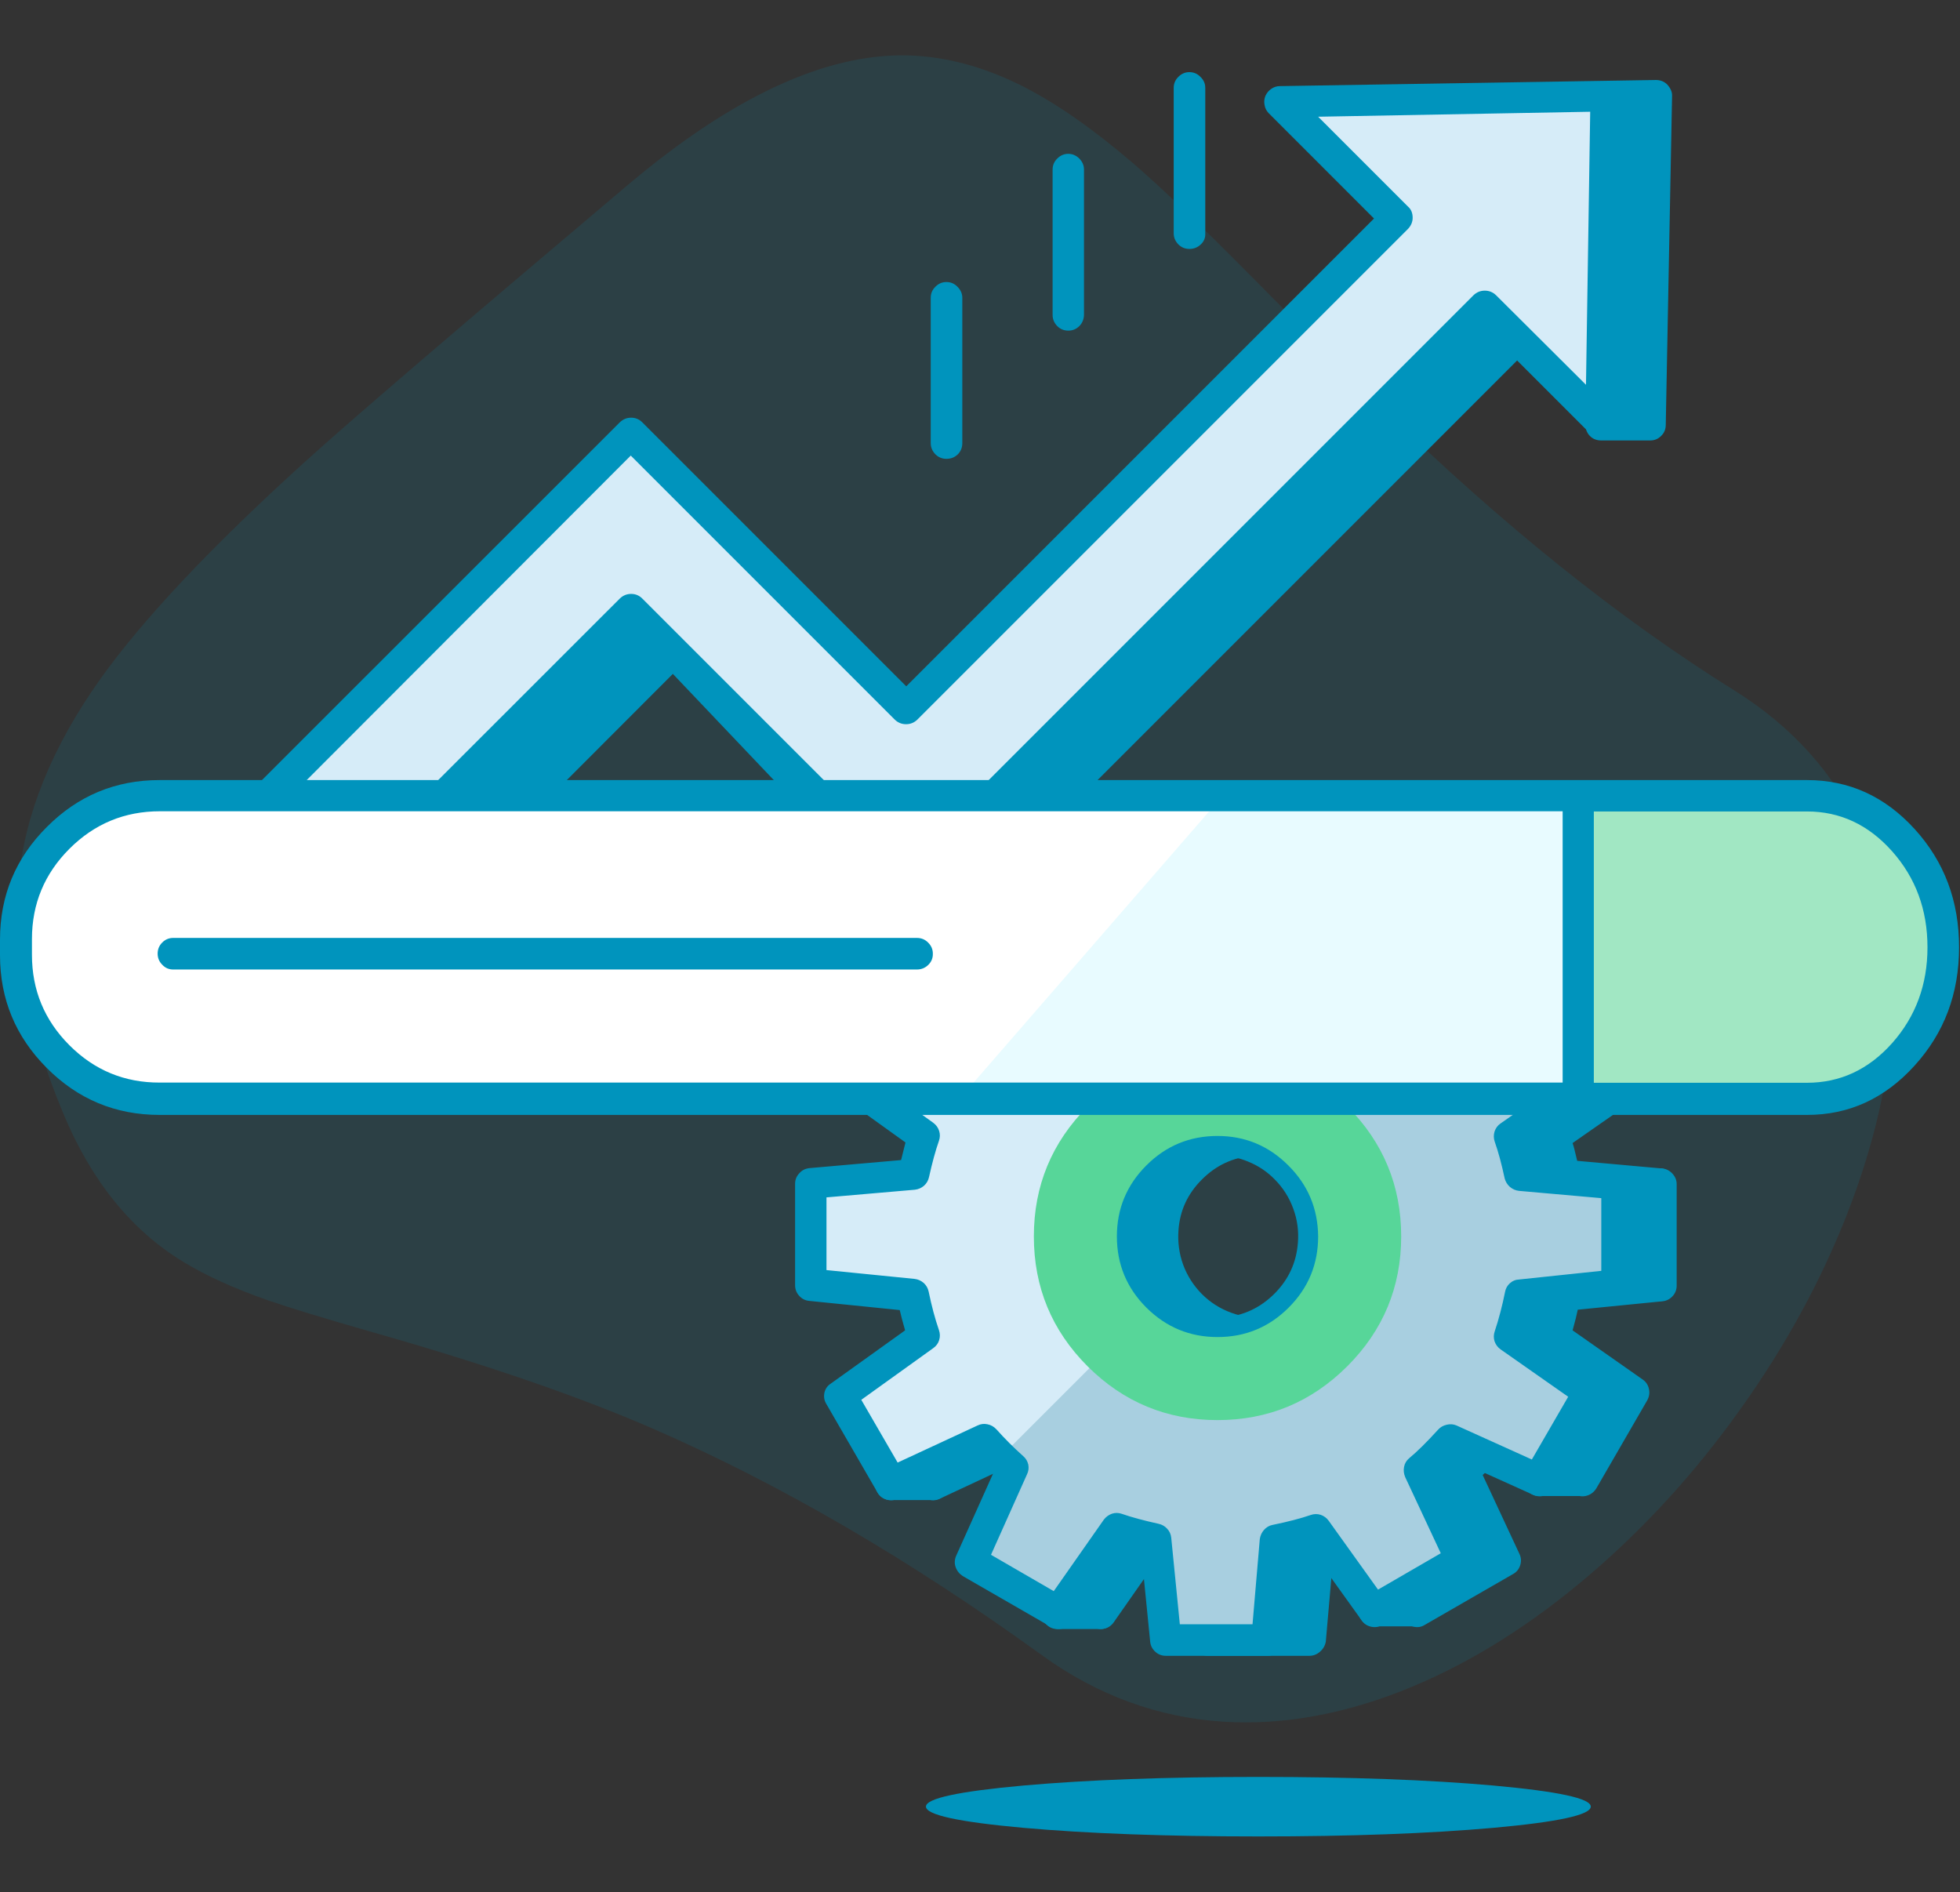 
<svg xmlns="http://www.w3.org/2000/svg" version="1.1" xmlns:xlink="http://www.w3.org/1999/xlink" preserveAspectRatio="none" x="0px" y="0px" width="230px" height="222px" viewBox="0 0 230 222">
<rect x="0" y="0" width="230" height="222" fill="#333333" stroke="none"/>
<defs>
<g id="Layer0_0_MEMBER_0_FILL">
<path fill="#0094BD" fill-opacity="0.137" stroke="none" d="
M 361.25 92.15
Q 355.35 86.4 326.6 57.3 307.5 38 296.1 28.15 280.35 14.65 267.15 8 252.05 0.4 237.2 0 205.1 -0.75 164.15 33.8 97.05 90.45 79.65 106.25 42.9 139.55 26.2 163 7.25 189.65 4.85 215.75 2.4 242.5 16.5 276.4 27.5 302.9 47.95 315.3 56.8 320.7 70.1 325.35 78.3 328.2 97.5 333.7 141.5 346.2 170.5 358.8 220.55 380.6 272.35 418.1 294.1 433.8 319.8 435.45 343.55 436.9 368.95 426.35 392.75 416.45 415.4 397.1 437.25 378.45 454.8 353.85 472.35 329.3 482.7 302.9 493.4 275.55 494.7 250.5 496 223.75 486.35 202.75 475.9 180.1 453.35 166 408.1 137.8 361.25 92.15 Z"/>
</g>

<g id="Layer0_0_MEMBER_1_MEMBER_0_FILL">
<path fill="#0094BD" stroke="none" d="
M 432.75 33.8
L 419.75 33.8 418.5 119.95 431.25 119.95 432.75 33.8 Z"/>
</g>

<g id="Layer0_0_MEMBER_1_MEMBER_1_FILL">
<path fill="#0094BD" stroke="none" d="
M 395.85 97.95
L 379.75 77.7 234.3 223.2 163.1 152 90.9 224.2 134.35 220.65 177.35 177.65 243.6 250.15 395.85 97.95 Z"/>
</g>

<g id="Layer0_0_MEMBER_2_FILL">
<path fill="#D6ECF8" stroke="none" d="
M 334.6 35.45
L 365.1 65.85 236.85 194 164.85 122 42.7 244.2 42.7 290.25 164.85 168 236.85 240 388.1 88.85 418.5 119.2 419.75 33.8 334.6 35.45 Z"/>
</g>

<g id="Layer0_0_MEMBER_3_FILL">
<path fill="#0094BD" stroke="none" d="
M 437 33.7
Q 437 32.3 435.75 30.9 434.55 29.7 432.75 29.7
L 334.5 31.3
Q 333.25 31.3 332.2 32.05 331.2 32.75 330.7 33.9 330.25 35.05 330.5 36.25 330.7 37.5 331.6 38.4
L 359.1 65.9 236.85 188.15 167.85 119.15
Q 166.65 117.95 164.95 117.95 163.25 117.95 162 119.15
L 39.75 241.35
Q 38.55 242.65 38.55 244.2
L 38.55 290.3
Q 38.55 291.6 39.25 292.6 39.95 293.65 41.15 294.1 41.9 294.4 42.75 294.4 44.45 294.4 45.65 293.2
L 112.55 226.3 112.5 226.6 134.65 224.7
Q 136.2 224.55 137.3 223.5
L 175.85 184.9 240.5 252.9
Q 241.8 254.2 243.5 254.2
L 243.6 254.2
Q 245.45 254.2 246.5 253
L 396.5 103 414.5 121
Q 414.85 122.05 415.5 122.7 416.65 123.9 418.5 123.9
L 431.25 123.9
Q 433 123.9 434.15 122.7 435.35 121.55 435.35 119.8
L 437 33.7
M 388.1 94.7
L 390.35 97.5 243.8 244.15 241.4 241.45 388.1 94.7
M 369.2 65.7
Q 369.2 63.85 368 62.8
L 344.5 39.3 415.6 38 414.5 109.35 391 85.95
Q 389.75 84.75 388.05 84.75 386.35 84.75 385.1 85.95
L 236.85 234.2 167.85 165.2
Q 166.65 164 164.95 164 163.25 164 162 165.2
L 46.9 280.25 46.9 245.95 164.85 127.85 233.85 196.85
Q 235.1 198.05 236.8 198.05 238.5 198.05 239.75 196.85
L 368 68.6
Q 369.2 67.3 369.2 65.7
M 164.85 173.9
L 170 179 132.5 216.65 121.3 217.5 164.85 173.9
M 423.9 38
L 428.6 38 427.2 115.85 422.7 115.85 423.9 38 Z"/>
</g>

<g id="Layer0_0_MEMBER_4_FILL">
<path fill="#0094BD" stroke="none" d="
M 426.6 291.25
L 413.3 268.25 402.3 268.25 390.1 278.65
Q 387 275.05 382.2 270.75
L 393 247.55 370 234.25 359 234.25 344.5 252.35 342.2 226.45 315.7 226.45 313.1 252.55
Q 308.35 253.5 302.8 255.35
L 287.7 233.85 264.7 247.15 275.6 271.25
Q 272.15 274.25 268.3 278.5
L 243.9 267.15 230.6 290.15 252.4 305.85
Q 250.7 310.9 249.7 315.85
L 222.8 318.25 222.8 344.75 249.6 347.45
Q 250.45 351.95 252.4 358.15
L 230.6 373.85 243.9 396.85 268.3 385.55
Q 271.75 389.5 275.7 392.95
L 264.7 417.35 287.7 430.65 303 408.85
Q 307.85 410.45 313.1 411.55
L 315.7 437.65 342.2 437.65 344.5 411.75
Q 350.2 410.65 355 408.95
L 370.1 429.95 393.1 416.65 382.2 393.25
Q 386.85 389.1 390.2 385.35
L 413.3 395.75 426.6 372.75 405.8 358.15
Q 407.7 352.6 408.7 347.35
L 433.8 344.85 433.8 318.15 408.5 315.95
Q 407.45 310.6 405.8 305.85
L 426.6 291.25
M 347.05 314
Q 355.3 322.25 354.4 333.9 353.6 343.15 346.95 349.8 340.35 356.4 331.2 357.15 319.5 358.05 311.25 349.8 303 341.5 303.9 329.85 304.65 320.65 311.25 314 317.9 307.4 327.1 306.65 338.8 305.7 347.05 314 Z"/>
</g>

<g id="Layer0_0_MEMBER_5_FILL">
<path fill="#0094BD" stroke="none" d="
M 429.3 294.75
Q 430.6 293.75 430.95 292.25 431.3 290.65 430.5 289.25
L 417.2 266.25
Q 415.9 264.15 413.6 264.15
L 402.6 264.15
Q 401.25 264.15 399.9 265.15
L 390.8 272.95
Q 388.7 270.85 387.6 269.85
L 397.1 249.45
Q 397.8 248 397.3 246.5 396.75 245 395.35 244.15
L 372.35 230.85
Q 371.3 230.25 370.25 230.25
L 359.25 230.25
Q 357.25 230.25 356.05 231.75
L 347.75 241.85 346.35 226.05
Q 346.2 224.4 345 223.35 343.85 222.25 342.25 222.25
L 315.75 222.25
Q 314.15 222.25 313 223.3 311.8 224.4 311.65 225.95
L 309.35 249.05
Q 306.25 249.8 304.5 250.35
L 291.2 231.35
Q 290.2 230.05 288.7 229.7 287.1 229.35 285.7 230.15
L 262.7 243.45
Q 261.3 244.3 260.8 245.8 260.35 247.35 261 248.75
L 270.6 270.15 267.3 273.45 245.7 263.35
Q 244.25 262.65 242.75 263.15 241.2 263.65 240.4 265.05
L 227.1 288.05
Q 226.35 289.4 226.7 291 227.05 292.55 228.3 293.45
L 247.65 307.35 246.5 311.95 222.6 314.05
Q 220.95 314.2 219.9 315.4 218.8 316.55 218.8 318.15
L 218.8 344.65
Q 218.8 346.25 219.85 347.4 220.9 348.6 222.5 348.75
L 246.15 351.15
Q 246.65 353.35 247.55 356.45
L 228.15 370.35
Q 226.8 371.2 226.45 372.8 226.15 374.4 227 375.75
L 240.3 398.75
Q 241.05 400.15 242.6 400.65 244.15 401.15 245.6 400.45
L 267.2 390.35
Q 269.65 392.95 270.6 393.75
L 260.85 415.35
Q 260.2 416.85 260.75 418.3 261.25 419.8 262.6 420.65
L 285.6 433.9
Q 287.05 434.75 288.6 434.4 290.15 434.05 291.1 432.7
L 304.6 413.4
Q 306.6 414.05 309.3 414.7
L 311.6 437.8
Q 311.75 439.35 312.95 440.45 314.1 441.5 315.7 441.5
L 342.2 441.5
Q 343.75 441.5 344.95 440.45 346.2 439.4 346.5 437.8
L 348.5 414.9
Q 351.9 414.1 353.6 413.6
L 367 432.2
Q 367.9 433.55 369.5 433.9 371.05 434.25 372.4 433.4
L 395.4 420.15
Q 396.8 419.4 397.3 417.85 397.8 416.3 397.1 414.85
L 387.5 394.25
Q 389.6 392.35 391.5 390.25
L 411.9 399.45
Q 413.35 400.1 414.9 399.6 416.35 399.1 417.2 397.75
L 430.5 374.75
Q 431.3 373.3 430.95 371.75 430.6 370.15 429.25 369.25
L 411 356.45
Q 412 352.85 412.35 351.05
L 434.5 348.85
Q 436.05 348.7 437.15 347.5 438.2 346.35 438.2 344.75
L 438.2 318.25
Q 438.2 316.7 437.1 315.5 436 314.3 434.4 314.15
L 412.2 312.15
Q 411.4 308.65 411 307.5
L 429.3 294.75
M 410.65 272.4
L 420.85 290 403.15 302.4
Q 402.05 303.15 401.6 304.5 401.2 305.85 401.65 307.15 403.05 311.1 404.25 316.75 404.6 318.05 405.6 318.95 406.65 319.85 408 320
L 429.5 321.9 429.5 340.9 408.1 343.15
Q 406.65 343.2 405.6 344.15 404.6 345.05 404.35 346.4 403.25 351.9 401.65 356.7 401.2 358 401.6 359.3 402.05 360.6 403.15 361.4
L 420.85 373.8 411.35 390.2 391.65 381.3
Q 390.45 380.8 389.15 381.1 387.75 381.4 386.85 382.4 382.4 387.3 379.25 389.9 378.2 390.8 377.95 392.15 377.7 393.5 378.25 394.8
L 387.55 414.7 371.15 424.2 358.25 406.2
Q 357.45 405.1 356.15 404.65 354.85 404.25 353.55 404.7 349.65 406.05 343.55 407.3 342.25 407.55 341.3 408.65 340.45 409.65 340.25 411
L 338.35 433.25 319.35 433.25 317.1 410.6
Q 316.95 409.25 316.05 408.3 315.15 407.3 313.8 407 307.9 405.7 304.2 404.4 302.9 403.95 301.65 404.35 300.35 404.8 299.5 405.9
L 286.4 424.6 270 415.1 279.4 394.1
Q 280 392.9 279.75 391.55 279.45 390.2 278.4 389.3 274.7 386 271.4 382.3 270.4 381.25 269.1 381 267.75 380.7 266.5 381.3
L 245.6 391 236.1 374.6 254.9 361.1
Q 256.05 360.3 256.45 359 256.85 357.7 256.4 356.4 254.85 351.9 253.7 346.3 253.4 344.95 252.4 344.05 251.35 343.15 250 343
L 227 340.7 227 321.7 250.1 319.7
Q 251.45 319.55 252.5 318.65 253.5 317.75 253.8 316.4 255.05 310.75 256.4 306.9 256.85 305.6 256.45 304.35 256.05 303.05 254.9 302.2
L 236.1 288.7 245.6 272.3 266.5 282
Q 267.8 282.6 269.15 282.35 270.5 282.05 271.4 281 274 278.1 278.3 274.15 279.3 273.25 279.55 271.95 279.85 270.65 279.3 269.35
L 270 248.65 286.4 239.15 299.3 257.5
Q 300.05 258.65 301.4 259.05 302.75 259.5 304 259 308.7 257.4 313.8 256.3 315.15 256.1 316.05 255.05 316.9 254.1 317.1 252.7
L 319.3 230.4 338.3 230.4 340.2 252.6
Q 340.3 253.85 341.1 254.85 341.9 255.8 343.1 256.2 345.65 257 347.5 254.9
L 361 238.5 368.85 238.5 387.6 249.35 378.35 269
Q 377.8 270.3 378.05 271.65 378.35 273 379.35 273.9 383.5 277.5 386.85 281.4 388 282.7 389.7 282.8 391.4 282.9 392.65 281.8
L 403.65 272.4 410.65 272.4
M 356.7 321.65
Q 354.45 315.55 349.9 311 345.35 306.45 339.25 304.2 333.15 302 326.7 302.5 316 303.35 308.25 311.05 300.55 318.8 299.7 329.5 299.2 335.95 301.4 342.05 303.65 348.15 308.2 352.7 312.4 356.85 317.85 359.05 323.25 361.3 329.1 361.3 330.7 361.3 331.4 361.2 342.15 360.4 349.85 352.65 357.6 344.95 358.4 334.2 358.95 327.75 356.7 321.65
M 327.35 310.85
Q 328 310.75 329.1 310.75 333.35 310.75 337.2 312.35 341.15 313.95 344.1 316.95 347.4 320.25 349 324.65 350.6 329 350.2 333.65 349.6 341.35 344.05 346.9 338.45 352.45 330.8 353.05 326.15 353.45 321.8 351.85 317.4 350.25 314.1 346.95 310.8 343.6 309.2 339.25 307.65 334.9 308 330.25 308.55 322.55 314.15 317 319.7 311.45 327.35 310.85 Z"/>
</g>

<g id="Layer0_0_MEMBER_6_FILL">
<path fill="#D6ECF8" stroke="none" d="
M 344.2 255
Q 338.85 253.25 333.5 252.2
L 331.2 226.35 304.7 226.35 302.1 252.45
Q 297.35 253.4 291.8 255.25
L 276.7 233.75 253.7 247.05 264.6 271.15
Q 261.15 274.15 257.3 278.4
L 232.9 267.15 219.6 290.15 241.4 305.85
Q 239.7 310.9 238.7 315.85
L 211.8 318.25 211.8 344.75 238.6 347.45
Q 239.45 351.95 241.4 358.15
L 219.6 373.85 232.9 396.85 257.3 385.55
Q 260.75 389.5 264.7 392.95
L 253.7 417.35 276.7 430.65 292 408.85
Q 296.85 410.45 302.1 411.55
L 304.7 437.65 331.2 437.65 333.5 411.75
Q 339.2 410.65 344 408.95
L 359.1 429.95 382.1 416.65 371.2 393.25
Q 375.85 389.1 379.2 385.35
L 402.3 395.75 415.6 372.75 394.8 358.15
Q 396.7 352.6 397.7 347.35
L 422.75 344.65 422.75 318.15 397.5 315.9
Q 396.3 310.35 394.75 305.8
L 415.55 291.2 402.25 268.2 379.15 278.6
Q 376.05 275 371.25 270.7
L 382.05 247.5 359.05 234.2 344.2 255
M 336.05 314
Q 344.3 322.25 343.4 333.9 342.6 343.15 336 349.8 329.4 356.4 320.2 357.15 308.5 358.05 300.25 349.8 292 341.5 292.9 329.85 293.65 320.65 300.25 314 306.9 307.4 316.1 306.65 327.8 305.7 336.05 314 Z"/>
</g>

<g id="Layer0_0_MEMBER_7_FILL">
<path fill="#A8CFE0" stroke="none" d="
M 379.15 278.6
Q 379.05 278.5 375.95 275.1
L 336.55 314.5
Q 340.15 318.3 341.9 323.25 343.7 328.3 343.35 333.8 342.6 343.05 336 349.65 329.4 356.25 320.15 357 314.65 357.45 309.55 355.6 304.6 353.8 300.85 350.2
L 261.45 389.6 264.65 392.6 253.65 417 276.65 430.3 291.95 408.5
Q 296.8 410.1 302.05 411.2
L 304.65 437.3 331.15 437.3 333.45 411.4
Q 339 410.3 343.95 408.65
L 359.05 429.65 382.05 416.35 371.15 392.95
Q 375.8 388.8 379.15 385.05
L 402.25 395.45 415.55 372.45 394.75 357.85
Q 396.75 352.35 397.65 347.05
L 422.75 344.65 422.75 318.15 397.5 315.9
Q 396.3 310.35 394.75 305.8
L 415.55 291.2 402.25 268.2 379.15 278.6 Z"/>
</g>

<g id="Layer0_0_MEMBER_8_MEMBER_0_FILL">
<path fill="#0094BD" stroke="none" d="
M 418.15 294.75
Q 419.45 293.75 419.8 292.25 420.15 290.65 419.35 289.25
L 406.05 266.25
Q 405.25 264.85 403.7 264.35 402.2 263.85 400.75 264.5
L 380.35 273.75
Q 379.1 272.3 376.5 269.85
L 386 249.45
Q 386.65 248 386.15 246.5 385.65 244.95 384.25 244.15
L 361.25 230.85
Q 359.95 230.1 358.35 230.45 356.8 230.8 355.85 232.05
L 342.65 250.35
Q 338.65 249.25 337.35 248.95
L 335.35 226.05
Q 335.2 224.4 334 223.35 332.85 222.25 331.25 222.25
L 304.75 222.25
Q 303.15 222.25 302 223.3 300.8 224.4 300.65 225.95
L 298.35 249.05
Q 295.25 249.8 293.5 250.35
L 280.2 231.35
Q 279.2 230.05 277.7 229.7 276.1 229.35 274.7 230.15
L 251.65 243.45
Q 250.3 244.3 249.8 245.8 249.35 247.35 250 248.75
L 259.6 270.15 256.3 273.45 234.7 263.35
Q 233.25 262.65 231.75 263.15 230.2 263.65 229.4 265.05
L 216.1 288.05
Q 215.35 289.4 215.7 291 216.05 292.55 217.3 293.45
L 236.65 307.35 235.5 311.95 211.6 314.05
Q 209.95 314.2 208.9 315.4 207.8 316.55 207.8 318.15
L 207.8 344.65
Q 207.8 346.25 208.85 347.4 209.9 348.6 211.5 348.75
L 235.15 351.15
Q 235.65 353.35 236.55 356.45
L 217.15 370.35
Q 215.8 371.2 215.45 372.8 215.15 374.4 216 375.75
L 229.3 398.75
Q 230.05 400.15 231.6 400.65 233.15 401.15 234.6 400.45
L 256.2 390.35
Q 258.65 392.95 259.6 393.75
L 249.9 415.35
Q 249.25 416.85 249.75 418.3 250.25 419.75 251.6 420.65
L 274.6 433.9
Q 276.05 434.75 277.6 434.4 279.15 434.05 280.1 432.7
L 293.6 413.4
Q 295.6 414.05 298.3 414.7
L 300.6 437.8
Q 300.75 439.35 301.95 440.45 303.1 441.5 304.7 441.5
L 331.2 441.5
Q 332.8 441.5 334.05 440.45 335.25 439.35 335.35 437.8
L 337.35 414.9
Q 340.35 414.2 342.5 413.6
L 355.85 432.2
Q 356.75 433.55 358.35 433.9 359.95 434.25 361.25 433.4
L 384.25 420.15
Q 385.7 419.4 386.2 417.85 386.65 416.3 386 414.85
L 376.35 394.25
Q 378.85 391.9 380.35 390.25
L 400.75 399.45
Q 402.2 400.1 403.75 399.6 405.2 399.1 406.05 397.75
L 419.35 374.75
Q 420.2 373.3 419.85 371.75 419.5 370.15 418.15 369.25
L 399.85 356.45
Q 400.85 352.85 401.25 351.05
L 423.35 348.85
Q 424.9 348.7 426 347.5 427.05 346.35 427.05 344.75
L 427.05 318.25
Q 427.05 316.7 425.95 315.5 424.85 314.3 423.25 314.15
L 401.05 312.15
Q 400.55 309.55 399.85 307.5
L 418.15 294.75
M 329.2 252.6
Q 329.25 253.95 330.2 255 331.15 256.1 332.5 256.3 337.75 257.35 342.7 259 343.95 259.5 345.3 259.05 346.55 258.65 347.4 257.5
L 360.2 239.85 376.6 249.35 367.35 269
Q 366.8 270.3 367.05 271.65 367.35 273 368.35 273.9 372.5 277.5 375.85 281.4 376.75 282.45 378.05 282.8 379.4 283.1 380.65 282.5
L 400.35 273.65 409.85 290 392.15 302.4
Q 391.05 303.15 390.6 304.5 390.2 305.85 390.65 307.15 392.05 311.1 393.25 316.75 393.6 318.05 394.6 318.95 395.65 319.85 397 320
L 418.5 321.9 418.5 340.9 397.1 343.15
Q 395.65 343.2 394.6 344.15 393.6 345.05 393.35 346.4 392.25 351.9 390.65 356.7 390.2 358 390.6 359.3 391.05 360.6 392.15 361.4
L 409.85 373.8 400.35 390.2 380.65 381.3
Q 379.45 380.8 378.15 381.1 376.75 381.4 375.85 382.4 371.4 387.3 368.25 389.9 367.2 390.8 366.95 392.15 366.7 393.5 367.25 394.8
L 376.55 414.7 360.15 424.2 347.25 406.2
Q 346.45 405.1 345.15 404.65 343.85 404.25 342.55 404.7 338.65 406.05 332.55 407.3 331.25 407.55 330.3 408.65 329.45 409.65 329.25 411
L 327.35 433.25 308.35 433.25 306.1 410.6
Q 305.95 409.25 305.05 408.3 304.15 407.3 302.8 407 296.9 405.7 293.2 404.4 291.9 403.95 290.65 404.35 289.35 404.8 288.5 405.9
L 275.4 424.6 259 415.1 268.4 394.1
Q 269 392.9 268.75 391.55 268.45 390.2 267.4 389.3 263.7 386 260.4 382.3 259.4 381.25 258.1 381 256.75 380.7 255.5 381.3
L 234.6 391 225.1 374.6 243.9 361.1
Q 245.05 360.3 245.45 359 245.85 357.7 245.4 356.4 243.85 351.9 242.7 346.3 242.4 344.95 241.4 344.05 240.35 343.15 239 343
L 216 340.7 216 321.7 239.1 319.7
Q 240.45 319.55 241.5 318.65 242.5 317.75 242.8 316.4 244.05 310.75 245.4 306.9 245.85 305.6 245.45 304.35 245.05 303.05 243.9 302.2
L 225.1 288.7 234.6 272.3 255.5 282
Q 256.8 282.6 258.15 282.35 259.5 282.05 260.4 281 263 278.1 267.3 274.15 268.3 273.25 268.55 271.95 268.85 270.65 268.3 269.35
L 259 248.65 275.4 239.15 288.3 257.5
Q 289.05 258.65 290.4 259.05 291.75 259.5 293 259 297.7 257.4 302.8 256.3 304.15 256.1 305.05 255.05 305.9 254.1 306.1 252.7
L 308.3 230.4 327.3 230.4 329.2 252.6
M 347.5 334.2
Q 348.05 327.75 345.8 321.65 343.55 315.55 339 311 334.45 306.45 328.35 304.2 322.25 302 315.8 302.5 305.1 303.35 297.35 311.05 289.65 318.8 288.8 329.5 288.3 335.95 290.5 342.05 292.75 348.15 297.3 352.7 301.5 356.85 306.95 359.05 312.35 361.3 318.2 361.3 319.7 361.3 320.5 361.2 331.25 360.4 338.95 352.65 346.7 344.95 347.5 334.2
M 326.2 312.35
Q 330.15 313.95 333.1 316.95 336.4 320.25 338 324.65 339.6 329 339.2 333.65 338.6 341.35 333.05 346.9 327.45 352.45 319.8 353.05 315.15 353.45 310.8 351.85 306.4 350.25 303.1 346.95 299.8 343.6 298.2 339.25 296.65 334.9 297 330.25 297.55 322.55 303.15 317 308.7 311.45 316.35 310.85 317 310.75 318.1 310.75 322.35 310.75 326.2 312.35 Z"/>
</g>

<g id="Layer0_0_MEMBER_8_MEMBER_1_FILL">
<path fill="#0094BD" stroke="none" d="
M 412.7 294.1
Q 413.9 295.3 415.6 295.3
L 426.6 295.3
Q 428.3 295.3 429.5 294.1 430.7 292.9 430.7 291.2 430.7 289.55 429.5 288.35 428.3 287.1 426.6 287.1
L 415.6 287.1
Q 413.9 287.1 412.7 288.35 411.5 289.55 411.5 291.2 411.5 292.85 412.7 294.1 Z"/>
</g>

<g id="Layer0_0_MEMBER_8_MEMBER_2_FILL">
<path fill="#0094BD" stroke="none" d="
M 394.65 301.65
Q 392.95 301.7 391.75 302.95 390.6 304.2 390.65 305.9 390.75 307.6 391.9 308.75 393.1 309.9 394.75 309.9
L 406.55 309.4
Q 408.25 309.35 409.45 308.1 410.65 306.85 410.55 305.15 410.5 303.4 409.25 302.25 407.95 301.05 406.25 301.15
L 394.65 301.65 Z"/>
</g>

<g id="Layer0_0_MEMBER_8_MEMBER_3_FILL">
<path fill="#0094BD" stroke="none" d="
M 436.65 315.35
Q 435.45 314.1 433.75 314.1
L 422.75 314.1
Q 421.1 314.1 419.9 315.35 418.65 316.55 418.65 318.2 418.65 319.85 419.85 321.1 421.05 322.3 422.75 322.3
L 433.75 322.3
Q 435.5 322.3 436.7 321.1 437.85 319.9 437.85 318.2 437.85 316.55 436.65 315.35 Z"/>
</g>

<g id="Layer0_0_MEMBER_8_MEMBER_4_FILL">
<path fill="#0094BD" stroke="none" d="
M 437.85 344.7
Q 437.85 343.05 436.65 341.85 435.45 340.6 433.75 340.6
L 422.75 340.6
Q 421.1 340.6 419.9 341.8 418.65 343 418.65 344.7 418.65 346.35 419.85 347.6 421.05 348.8 422.75 348.8
L 433.75 348.8
Q 435.5 348.8 436.7 347.6 437.85 346.4 437.85 344.7 Z"/>
</g>

<g id="Layer0_0_MEMBER_8_MEMBER_5_FILL">
<path fill="#0094BD" stroke="none" d="
M 429.55 369.8
Q 428.4 368.55 426.65 368.45
L 414.45 367.95
Q 412.75 367.9 411.5 369.05 410.25 370.2 410.15 371.95 410.1 373.65 411.25 374.95 412.4 376.2 414.15 376.25
L 426.6 376.75
Q 428.2 376.75 429.4 375.55 430.6 374.35 430.65 372.75 430.75 371.05 429.55 369.8 Z"/>
</g>

<g id="Layer0_0_MEMBER_8_MEMBER_6_FILL">
<path fill="#0094BD" stroke="none" d="
M 394.75 353.9
Q 393.1 353.9 391.9 355.15 390.65 356.35 390.65 358 390.65 359.7 391.85 360.9 393.05 362.15 394.75 362.15
L 405.75 362.15
Q 407.55 362.15 408.75 360.95 409.95 359.7 409.85 358 409.85 356.35 408.65 355.15 407.45 353.9 405.75 353.9
L 394.75 353.9 Z"/>
</g>

<g id="Layer0_0_MEMBER_8_MEMBER_7_FILL">
<path fill="#0094BD" stroke="none" d="
M 402.25 391.5
Q 400.6 391.5 399.4 392.7 398.15 393.95 398.15 395.65 398.15 397.3 399.35 398.55 400.55 399.75 402.25 399.75
L 413.25 399.75
Q 415 399.75 416.25 398.5 417.45 397.25 417.35 395.65 417.35 393.95 416.15 392.75 414.95 391.5 413.25 391.5
L 402.25 391.5 Z"/>
</g>

<g id="Layer0_0_MEMBER_8_MEMBER_8_FILL">
<path fill="#0094BD" stroke="none" d="
M 386.3 393.15
Q 386.3 391.45 385.1 390.25 383.9 389 382.2 389
L 371.2 389
Q 369.55 389 368.35 390.2 367.1 391.45 367.1 393.15 367.1 394.8 368.3 396.05 369.5 397.25 371.2 397.25
L 382.2 397.25
Q 383.9 397.25 385.1 396.05 386.3 394.8 386.3 393.15 Z"/>
</g>

<g id="Layer0_0_MEMBER_8_MEMBER_9_FILL">
<path fill="#0094BD" stroke="none" d="
M 393.1 420.65
Q 394.8 420.65 396 419.4 397.25 418.2 397.2 416.5 397.2 414.85 396 413.65 394.8 412.4 393.1 412.4
L 382.1 412.4
Q 380.4 412.4 379.2 413.6 378 414.8 378 416.5 378 418.2 379.2 419.4 380.4 420.65 382.1 420.65
L 393.1 420.65 Z"/>
</g>

<g id="Layer0_0_MEMBER_8_MEMBER_10_FILL">
<path fill="#0094BD" stroke="none" d="
M 370.1 433.8
Q 371.8 433.8 373 432.6 374.25 431.4 374.2 429.7 374.2 428.05 373 426.85 371.8 425.6 370.1 425.6
L 359.1 425.6
Q 357.4 425.6 356.2 426.85 355 428.05 355 429.7 355 431.35 356.2 432.6 357.4 433.8 359.1 433.8
L 370.1 433.8 Z"/>
</g>

<g id="Layer0_0_MEMBER_8_MEMBER_11_FILL">
<path fill="#0094BD" stroke="none" d="
M 287.6 434.5
Q 289.3 434.5 290.5 433.3 291.75 432.1 291.7 430.4 291.7 428.75 290.5 427.55 289.3 426.3 287.6 426.3
L 276.35 426.3
Q 274.7 426.3 273.5 427.5 272.25 428.7 272.25 430.4 272.25 432.1 273.45 433.3 274.65 434.5 276.35 434.5
L 287.6 434.5 Z"/>
</g>

<g id="Layer0_0_MEMBER_8_MEMBER_12_FILL">
<path fill="#0094BD" stroke="none" d="
M 287.6 237.9
Q 289.3 237.9 290.5 236.7 291.75 235.45 291.7 233.8 291.7 232.15 290.5 230.95 289.3 229.7 287.6 229.7
L 276.6 229.7
Q 274.9 229.7 273.7 230.9 272.5 232.1 272.5 233.8 272.5 235.45 273.7 236.7 274.9 237.9 276.6 237.9
L 287.6 237.9 Z"/>
</g>

<g id="Layer0_0_MEMBER_8_MEMBER_13_FILL">
<path fill="#0094BD" stroke="none" d="
M 243.85 271.25
Q 245.55 271.25 246.8 270.05 248 268.8 248 267.15 248 265.45 246.8 264.25 245.55 263 243.85 263
L 232.85 263
Q 231.2 263 230 264.25 228.75 265.45 228.75 267.15 228.75 268.8 229.95 270.05 231.15 271.25 232.85 271.25
L 243.85 271.25 Z"/>
</g>

<g id="Layer0_0_MEMBER_8_MEMBER_14_FILL">
<path fill="#0094BD" stroke="none" d="
M 232.85 392.6
Q 231.2 392.6 230 393.85 228.75 395.05 228.75 396.7 228.75 398.35 229.95 399.6 231.15 400.8 232.85 400.8
L 243.85 400.8
Q 245.55 400.8 246.8 399.6 248 398.35 248 396.7 248 395.05 246.8 393.85 245.55 392.6 243.85 392.6
L 232.85 392.6 Z"/>
</g>

<g id="Layer0_0_MEMBER_8_MEMBER_15_FILL">
<path fill="#0094BD" stroke="none" d="
M 386.35 270.8
Q 386.35 269.15 385.15 267.95 383.95 266.7 382.25 266.7
L 371.25 266.7
Q 369.6 266.7 368.4 267.9 367.15 269.1 367.15 270.8 367.15 272.45 368.35 273.7 369.55 274.9 371.25 274.9
L 382.25 274.9
Q 384.05 274.9 385.25 273.75 386.45 272.55 386.35 270.8 Z"/>
</g>

<g id="Layer0_0_MEMBER_9_FILL">
<path fill="#57D699" stroke="none" d="
M 352.1 365.85
Q 366.2 351.75 366.2 331.9 366.2 312.05 352.15 297.95 338.1 283.9 318.2 283.9 298.35 283.9 284.25 297.95 270.2 312.05 270.2 331.9 270.2 351.8 284.25 365.85 298.35 379.9 318.2 379.9 338 379.9 352.1 365.85
M 336.7 313.35
Q 344.4 321 344.5 331.9 344.5 342.8 336.8 350.5 329.1 358.2 318.2 358.2 307.35 358.2 299.6 350.5 291.9 342.8 291.9 331.9 291.9 321.05 299.6 313.35 307.3 305.65 318.2 305.65 329 305.65 336.7 313.35 Z"/>
</g>

<g id="Layer0_0_MEMBER_10_FILL">
<path fill="#FFFFFF" stroke="none" d="
M 475.15 227.8
Q 464.2 216.8 448.65 216.8
L 41.75 216.8
Q 26.25 216.8 15.25 227.8 4.25 238.8 4.25 254.3
L 4.25 258.4
Q 4.25 273.95 15.25 284.95 26.2 295.9 41.75 295.9
L 448.7 295.9
Q 464.2 295.9 475.2 284.95 486.2 273.95 486.15 258.4
L 486.15 254.3
Q 486.15 238.8 475.15 227.8 Z"/>
</g>

<g id="Layer0_0_MEMBER_11_FILL">
<path fill="#E8FBFF" stroke="none" d="
M 475.2 227.7
Q 464.2 216.7 448.7 216.7
L 319.6 216.7 250.8 295.9 448.7 295.9
Q 464.25 295.9 475.2 284.95 486.2 273.95 486.2 258.4
L 486.2 254.3
Q 486.2 238.7 475.2 227.7 Z"/>
</g>

<g id="Layer0_0_MEMBER_12_FILL">
<path fill="#A1E7C3" stroke="none" d="
M 412.5 295.9
L 472.25 295.9
Q 487.05 295.9 497.45 284.3 507.85 272.75 507.85 256.3 507.85 239.85 497.45 228.3 487.05 216.7 472.25 216.7
L 412.5 216.7 412.5 295.9 Z"/>
</g>

<g id="Layer0_0_MEMBER_13_MEMBER_0_FILL">
<path fill="#0094BD" stroke="none" d="
M 500.35 287.3
Q 512 274.5 512 256.4 512.05 238.25 500.4 225.45 488.75 212.65 472.25 212.65
L 41.7 212.65
Q 24.45 212.65 12.25 224.9 0 237.1 0 254.35
L 0 258.4
Q 0 275.65 12.25 287.9 24.45 300.15 41.7 300.15
L 472.3 300.15
Q 488.7 300.15 500.35 287.3
M 408.4 220.8
L 408.4 291.7 41.75 291.7
Q 27.95 291.75 18.15 281.95 8.35 272.15 8.35 258.3
L 8.35 254.2
Q 8.35 240.4 18.15 230.6 27.95 220.8 41.8 220.8
L 408.4 220.8
M 416.55 220.85
L 472.25 220.85
Q 485.25 220.85 494.5 231.25 503.75 241.65 503.75 256.35 503.75 270.95 494.55 281.35 485.3 291.75 472.25 291.75
L 416.55 291.75 416.55 220.85 Z"/>
</g>

<g id="Layer0_0_MEMBER_13_MEMBER_1_FILL">
<path fill="#0094BD" stroke="none" d="
M 45.25 253.9
Q 43.6 253.9 42.4 255.1 41.2 256.3 41.2 258 41.2 259.7 42.4 260.9 43.55 262.15 45.25 262.15
L 239.65 262.15
Q 241.4 262.15 242.65 260.9 243.85 259.7 243.8 258 243.8 256.35 242.6 255.15 241.4 253.9 239.65 253.9
L 45.25 253.9 Z"/>
</g>

<g id="Layer0_0_MEMBER_13_MEMBER_2_FILL">
<path fill="#0094BD" stroke="none" d="
M 279.2 95.2
Q 280.85 95.2 282.05 94.05 283.25 92.85 283.3 91.1
L 283.3 53.1
Q 283.3 51.5 282.1 50.25 280.85 49 279.2 49 277.55 49 276.35 50.2 275.1 51.4 275.1 53.1
L 275.1 91.1
Q 275.1 92.75 276.3 94 277.5 95.2 279.2 95.2 Z"/>
</g>

<g id="Layer0_0_MEMBER_13_MEMBER_3_FILL">
<path fill="#0094BD" stroke="none" d="
M 251.5 86.6
Q 251.5 85 250.25 83.75 249.05 82.5 247.35 82.5 245.7 82.5 244.5 83.7 243.25 84.9 243.25 86.6
L 243.25 124.6
Q 243.25 126.25 244.45 127.5 245.65 128.7 247.35 128.7 249.1 128.7 250.3 127.55 251.5 126.35 251.5 124.6
L 251.5 86.6 Z"/>
</g>

<g id="Layer0_0_MEMBER_13_MEMBER_4_FILL">
<path fill="#0094BD" stroke="none" d="
M 315 31.75
Q 315 30.1 313.75 28.9 312.55 27.65 310.85 27.65 309.2 27.65 308 28.85 306.75 30.05 306.75 31.75
L 306.75 69.75
Q 306.75 71.4 307.95 72.65 309.15 73.85 310.85 73.85 312.6 73.85 313.85 72.65 315.1 71.45 315 69.75
L 315 31.75 Z"/>
</g>

<g id="Layer0_0_MEMBER_14_FILL">
<path fill="#0094BD" stroke="none" d="
M 267.45 475.4
Q 242 477.7 242 480.9 242 484.15 267.45 486.45 292.8 488.7 328.85 488.7 364.95 488.7 390.3 486.45 415.75 484.15 415.75 480.9 415.75 477.7 390.3 475.4 364.9 473.15 328.85 473.15 292.85 473.15 267.45 475.4 Z"/>
</g>
</defs>

<g transform="matrix( 0.449, 0, 0, 0.449, 0,6.5) ">
<use xlink:href="#Layer0_0_MEMBER_0_FILL"/>
</g>

<g transform="matrix( 0.449, 0, 0, 0.449, 0,-3.95) ">
<use xlink:href="#Layer0_0_MEMBER_1_MEMBER_0_FILL"/>
</g>

<g transform="matrix( 0.449, 0, 0, 0.449, 0,-3.95) ">
<use xlink:href="#Layer0_0_MEMBER_1_MEMBER_1_FILL"/>
</g>

<g transform="matrix( 0.449, 0, 0, 0.449, 0,-3.95) ">
<use xlink:href="#Layer0_0_MEMBER_2_FILL"/>
</g>

<g transform="matrix( 0.449, 0, 0, 0.449, 0,-3.95) ">
<use xlink:href="#Layer0_0_MEMBER_3_FILL"/>
</g>

<g transform="matrix( 0.449, 0, 0, 0.449, 0,-3.95) ">
<use xlink:href="#Layer0_0_MEMBER_4_FILL"/>
</g>

<g transform="matrix( 0.449, 0, 0, 0.449, 0,-3.95) ">
<use xlink:href="#Layer0_0_MEMBER_5_FILL"/>
</g>

<g transform="matrix( 0.449, 0, 0, 0.449, 0,-3.95) ">
<use xlink:href="#Layer0_0_MEMBER_6_FILL"/>
</g>

<g transform="matrix( 0.449, 0, 0, 0.449, 0,-3.95) ">
<use xlink:href="#Layer0_0_MEMBER_7_FILL"/>
</g>

<g transform="matrix( 0.449, 0, 0, 0.449, 0,-3.95) ">
<use xlink:href="#Layer0_0_MEMBER_8_MEMBER_0_FILL"/>
</g>

<g transform="matrix( 0.449, 0, 0, 0.449, 0,-3.95) ">
<use xlink:href="#Layer0_0_MEMBER_8_MEMBER_1_FILL"/>
</g>

<g transform="matrix( 0.449, 0, 0, 0.449, 0,-3.95) ">
<use xlink:href="#Layer0_0_MEMBER_8_MEMBER_2_FILL"/>
</g>

<g transform="matrix( 0.449, 0, 0, 0.449, 0,-3.95) ">
<use xlink:href="#Layer0_0_MEMBER_8_MEMBER_3_FILL"/>
</g>

<g transform="matrix( 0.449, 0, 0, 0.449, 0,-3.95) ">
<use xlink:href="#Layer0_0_MEMBER_8_MEMBER_4_FILL"/>
</g>

<g transform="matrix( 0.449, 0, 0, 0.449, 0,-3.95) ">
<use xlink:href="#Layer0_0_MEMBER_8_MEMBER_5_FILL"/>
</g>

<g transform="matrix( 0.449, 0, 0, 0.449, 0,-3.95) ">
<use xlink:href="#Layer0_0_MEMBER_8_MEMBER_6_FILL"/>
</g>

<g transform="matrix( 0.449, 0, 0, 0.449, 0,-3.95) ">
<use xlink:href="#Layer0_0_MEMBER_8_MEMBER_7_FILL"/>
</g>

<g transform="matrix( 0.449, 0, 0, 0.449, 0,-3.95) ">
<use xlink:href="#Layer0_0_MEMBER_8_MEMBER_8_FILL"/>
</g>

<g transform="matrix( 0.449, 0, 0, 0.449, 0,-3.95) ">
<use xlink:href="#Layer0_0_MEMBER_8_MEMBER_9_FILL"/>
</g>

<g transform="matrix( 0.449, 0, 0, 0.449, 0,-3.95) ">
<use xlink:href="#Layer0_0_MEMBER_8_MEMBER_10_FILL"/>
</g>

<g transform="matrix( 0.449, 0, 0, 0.449, 0,-3.95) ">
<use xlink:href="#Layer0_0_MEMBER_8_MEMBER_11_FILL"/>
</g>

<g transform="matrix( 0.449, 0, 0, 0.449, 0,-3.95) ">
<use xlink:href="#Layer0_0_MEMBER_8_MEMBER_12_FILL"/>
</g>

<g transform="matrix( 0.449, 0, 0, 0.449, 0,-3.95) ">
<use xlink:href="#Layer0_0_MEMBER_8_MEMBER_13_FILL"/>
</g>

<g transform="matrix( 0.449, 0, 0, 0.449, 0,-3.95) ">
<use xlink:href="#Layer0_0_MEMBER_8_MEMBER_14_FILL"/>
</g>

<g transform="matrix( 0.449, 0, 0, 0.449, 0,-3.95) ">
<use xlink:href="#Layer0_0_MEMBER_8_MEMBER_15_FILL"/>
</g>

<g transform="matrix( 0.449, 0, 0, 0.449, 0,-3.95) ">
<use xlink:href="#Layer0_0_MEMBER_9_FILL"/>
</g>

<g transform="matrix( 0.449, 0, 0, 0.449, 0,-3.95) ">
<use xlink:href="#Layer0_0_MEMBER_10_FILL"/>
</g>

<g transform="matrix( 0.449, 0, 0, 0.449, 0,-3.95) ">
<use xlink:href="#Layer0_0_MEMBER_11_FILL"/>
</g>

<g transform="matrix( 0.449, 0, 0, 0.449, 0,-3.95) ">
<use xlink:href="#Layer0_0_MEMBER_12_FILL"/>
</g>

<g transform="matrix( 0.449, 0, 0, 0.449, 0,-3.95) ">
<use xlink:href="#Layer0_0_MEMBER_13_MEMBER_0_FILL"/>
</g>

<g transform="matrix( 0.449, 0, 0, 0.449, 0,-3.95) ">
<use xlink:href="#Layer0_0_MEMBER_13_MEMBER_1_FILL"/>
</g>

<g transform="matrix( 0.449, 0, 0, 0.449, 0,-3.95) ">
<use xlink:href="#Layer0_0_MEMBER_13_MEMBER_2_FILL"/>
</g>

<g transform="matrix( 0.449, 0, 0, 0.449, 0,-3.95) ">
<use xlink:href="#Layer0_0_MEMBER_13_MEMBER_3_FILL"/>
</g>

<g transform="matrix( 0.449, 0, 0, 0.449, 0,-3.95) ">
<use xlink:href="#Layer0_0_MEMBER_13_MEMBER_4_FILL"/>
</g>

<g transform="matrix( 0.449, 0, 0, 0.449, 0,-3.95) ">
<use xlink:href="#Layer0_0_MEMBER_14_FILL"/>
</g>
</svg>
